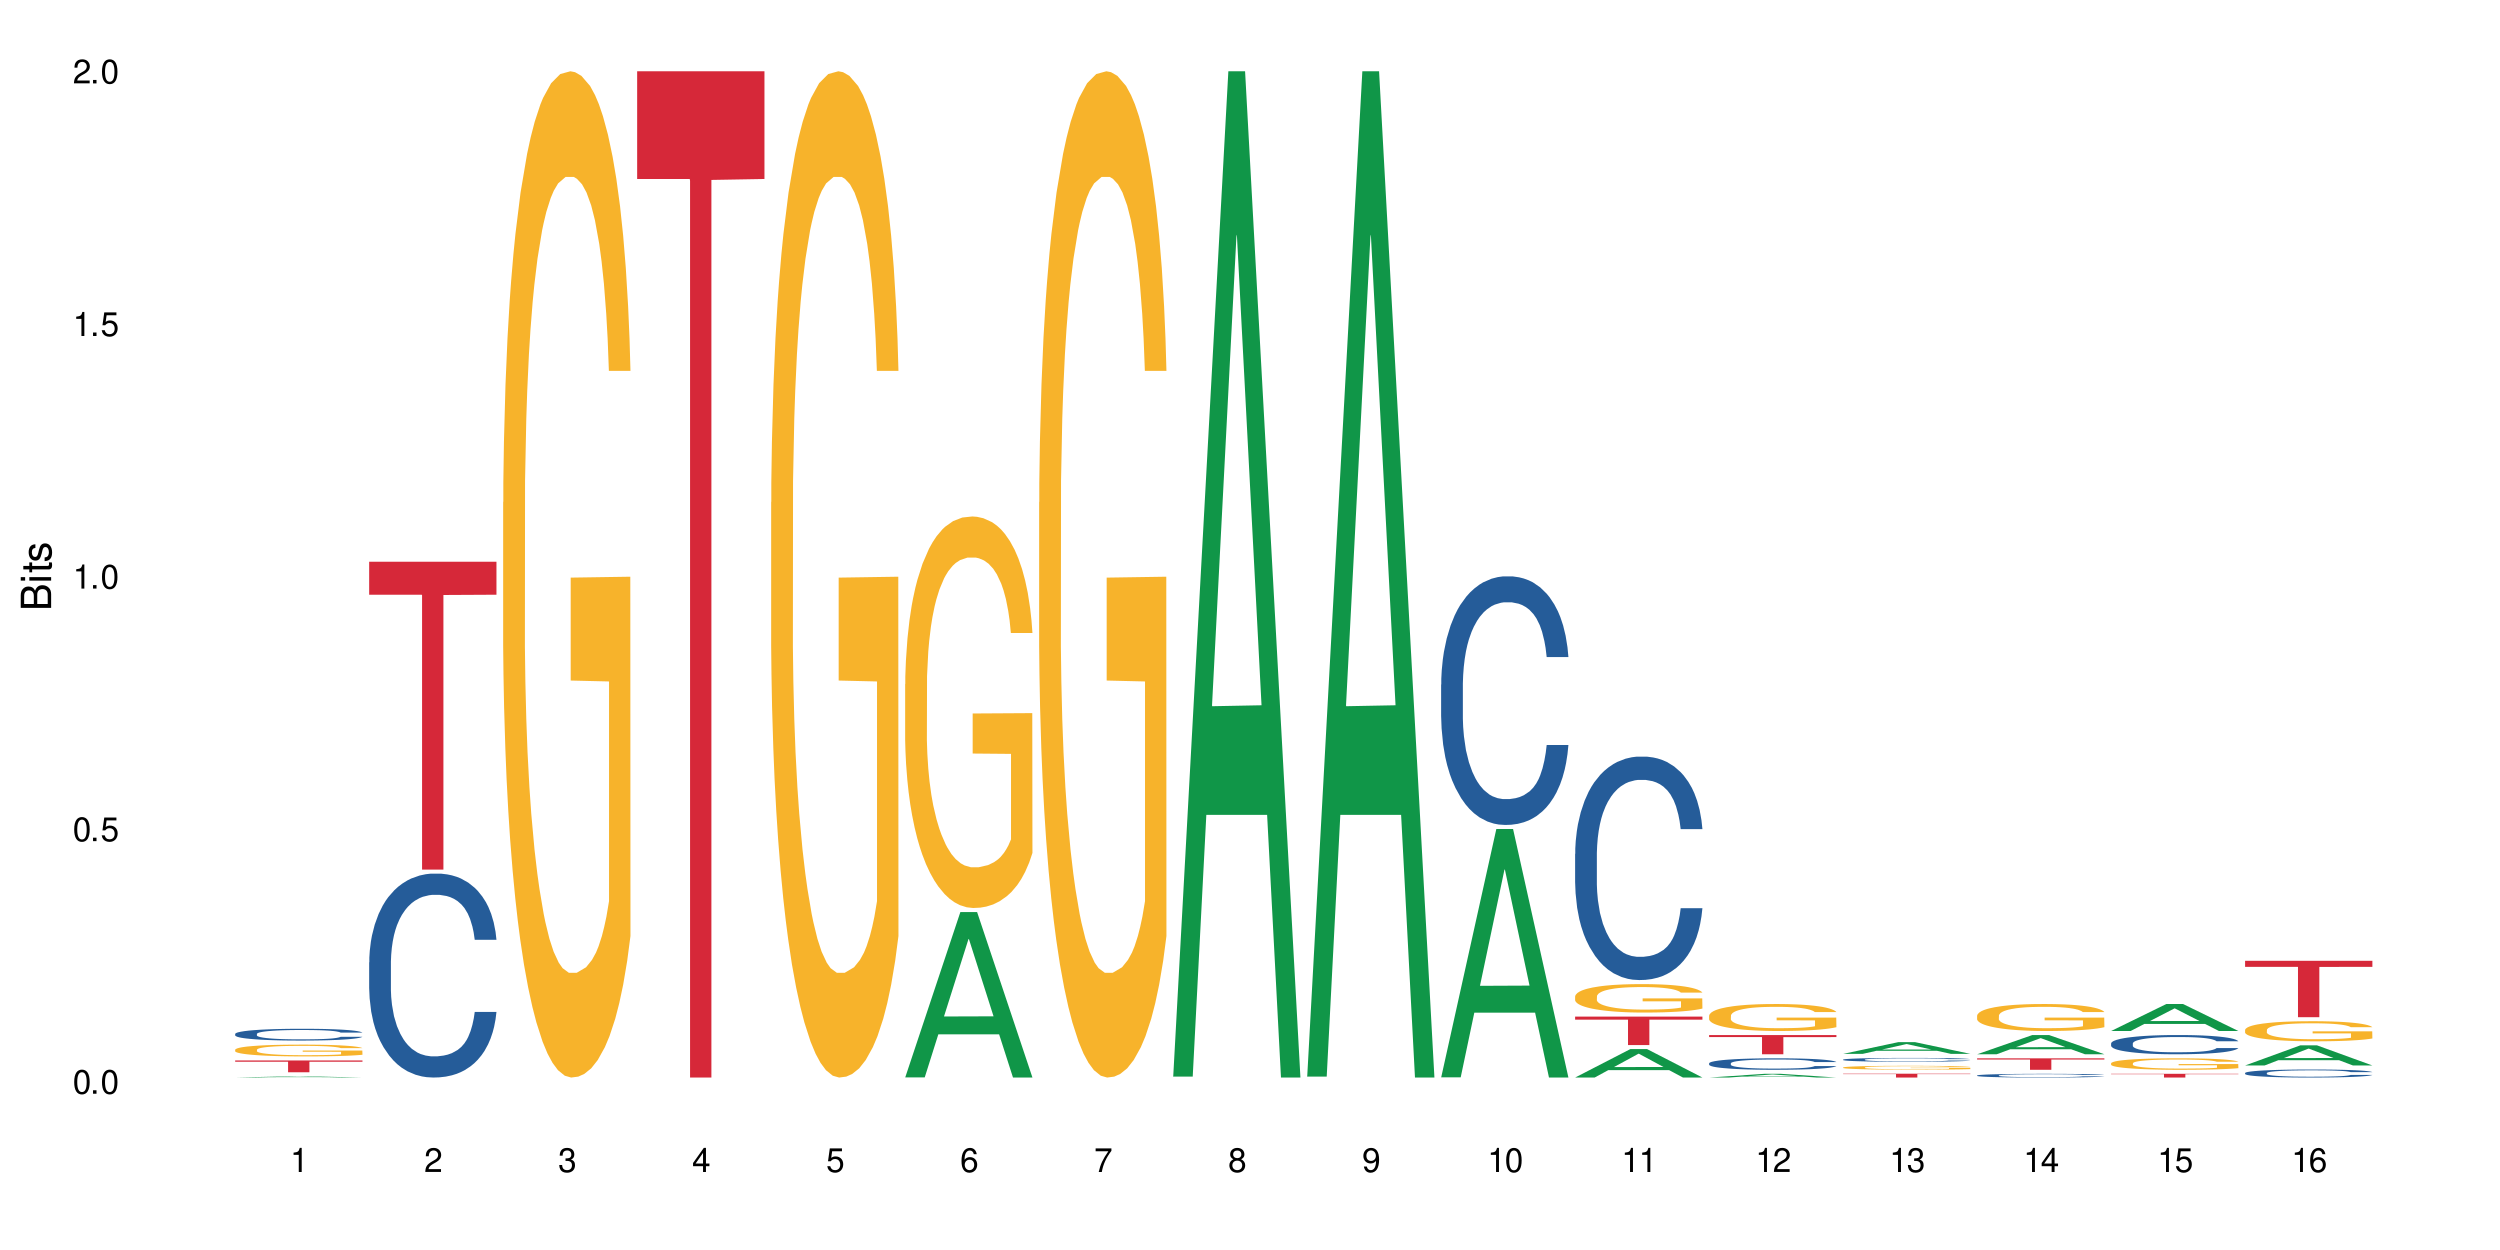 <?xml version="1.0" encoding="UTF-8"?>
<svg xmlns="http://www.w3.org/2000/svg" xmlns:xlink="http://www.w3.org/1999/xlink" width="720" height="360" viewBox="0 0 720 360">
<defs>
<g>
<g id="glyph-0-0">
</g>
<g id="glyph-0-1">
<path d="M 2.641 -6.938 C 2 -6.938 1.422 -6.656 1.078 -6.172 C 0.641 -5.562 0.406 -4.641 0.406 -3.359 C 0.406 -1.016 1.188 0.219 2.641 0.219 C 4.078 0.219 4.859 -1.016 4.859 -3.297 C 4.859 -4.641 4.656 -5.547 4.203 -6.172 C 3.844 -6.656 3.281 -6.938 2.641 -6.938 Z M 2.641 -6.188 C 3.547 -6.188 4 -5.25 4 -3.375 C 4 -1.406 3.562 -0.484 2.625 -0.484 C 1.734 -0.484 1.281 -1.438 1.281 -3.344 C 1.281 -5.25 1.734 -6.188 2.641 -6.188 Z M 2.641 -6.188 "/>
</g>
<g id="glyph-0-2">
<path d="M 1.828 -1 L 0.828 -1 L 0.828 0 L 1.828 0 Z M 1.828 -1 "/>
</g>
<g id="glyph-0-3">
<path d="M 4.562 -6.797 L 1.062 -6.797 L 0.547 -3.094 L 1.328 -3.094 C 1.719 -3.562 2.047 -3.734 2.578 -3.734 C 3.484 -3.734 4.062 -3.109 4.062 -2.094 C 4.062 -1.125 3.484 -0.531 2.578 -0.531 C 1.828 -0.531 1.375 -0.906 1.188 -1.672 L 0.328 -1.672 C 0.453 -1.109 0.547 -0.844 0.75 -0.594 C 1.125 -0.078 1.828 0.219 2.594 0.219 C 3.969 0.219 4.922 -0.781 4.922 -2.219 C 4.922 -3.562 4.031 -4.484 2.719 -4.484 C 2.25 -4.484 1.859 -4.359 1.469 -4.062 L 1.734 -5.969 L 4.562 -5.969 Z M 4.562 -6.797 "/>
</g>
<g id="glyph-0-4">
<path d="M 2.484 -4.938 L 2.484 0 L 3.328 0 L 3.328 -6.938 L 2.766 -6.938 C 2.469 -5.875 2.281 -5.734 0.984 -5.562 L 0.984 -4.938 Z M 2.484 -4.938 "/>
</g>
<g id="glyph-0-5">
<path d="M 4.859 -0.828 L 1.281 -0.828 C 1.359 -1.406 1.672 -1.781 2.5 -2.281 L 3.469 -2.828 C 4.406 -3.344 4.906 -4.062 4.906 -4.906 C 4.906 -5.484 4.672 -6.031 4.266 -6.406 C 3.859 -6.766 3.375 -6.938 2.719 -6.938 C 1.859 -6.938 1.219 -6.625 0.844 -6.031 C 0.609 -5.672 0.5 -5.234 0.484 -4.531 L 1.328 -4.531 C 1.359 -5.016 1.406 -5.281 1.531 -5.516 C 1.75 -5.938 2.188 -6.203 2.703 -6.203 C 3.469 -6.203 4.031 -5.641 4.031 -4.891 C 4.031 -4.344 3.719 -3.859 3.125 -3.516 L 2.234 -3 C 0.812 -2.172 0.406 -1.531 0.328 -0.016 L 4.859 -0.016 Z M 4.859 -0.828 "/>
</g>
<g id="glyph-0-6">
<path d="M 2.125 -3.188 L 2.578 -3.188 C 3.5 -3.188 3.984 -2.766 3.984 -1.922 C 3.984 -1.062 3.469 -0.531 2.594 -0.531 C 1.656 -0.531 1.203 -1 1.156 -2.016 L 0.312 -2.016 C 0.344 -1.453 0.438 -1.094 0.609 -0.781 C 0.953 -0.109 1.625 0.219 2.547 0.219 C 3.953 0.219 4.859 -0.625 4.859 -1.938 C 4.859 -2.828 4.516 -3.297 3.703 -3.594 C 4.344 -3.844 4.656 -4.328 4.656 -5.031 C 4.656 -6.219 3.875 -6.938 2.578 -6.938 C 1.203 -6.938 0.484 -6.172 0.453 -4.703 L 1.297 -4.703 C 1.312 -5.125 1.344 -5.359 1.453 -5.578 C 1.641 -5.969 2.062 -6.203 2.594 -6.203 C 3.344 -6.203 3.797 -5.75 3.797 -5 C 3.797 -4.516 3.609 -4.219 3.25 -4.047 C 3.016 -3.953 2.703 -3.922 2.125 -3.906 Z M 2.125 -3.188 "/>
</g>
<g id="glyph-0-7">
<path d="M 3.141 -1.672 L 3.141 0 L 3.984 0 L 3.984 -1.672 L 4.984 -1.672 L 4.984 -2.438 L 3.984 -2.438 L 3.984 -6.938 L 3.359 -6.938 L 0.266 -2.578 L 0.266 -1.672 Z M 3.141 -2.438 L 1 -2.438 L 3.141 -5.5 Z M 3.141 -2.438 "/>
</g>
<g id="glyph-0-8">
<path d="M 4.781 -5.125 C 4.609 -6.266 3.891 -6.938 2.844 -6.938 C 2.094 -6.938 1.422 -6.578 1.031 -5.953 C 0.594 -5.266 0.406 -4.422 0.406 -3.172 C 0.406 -2 0.578 -1.25 0.984 -0.641 C 1.359 -0.078 1.953 0.219 2.703 0.219 C 3.984 0.219 4.922 -0.75 4.922 -2.094 C 4.922 -3.375 4.062 -4.281 2.844 -4.281 C 2.172 -4.281 1.641 -4.031 1.281 -3.516 C 1.281 -5.234 1.828 -6.188 2.797 -6.188 C 3.391 -6.188 3.797 -5.797 3.938 -5.125 Z M 2.734 -3.531 C 3.547 -3.531 4.062 -2.953 4.062 -2.031 C 4.062 -1.156 3.484 -0.531 2.703 -0.531 C 1.922 -0.531 1.328 -1.188 1.328 -2.078 C 1.328 -2.938 1.906 -3.531 2.734 -3.531 Z M 2.734 -3.531 "/>
</g>
<g id="glyph-0-9">
<path d="M 4.984 -6.797 L 0.438 -6.797 L 0.438 -5.969 L 4.109 -5.969 C 2.5 -3.656 1.828 -2.234 1.328 0 L 2.219 0 C 2.594 -2.172 3.453 -4.047 4.984 -6.094 Z M 4.984 -6.797 "/>
</g>
<g id="glyph-0-10">
<path d="M 3.75 -3.656 C 4.469 -4.094 4.688 -4.438 4.688 -5.078 C 4.688 -6.172 3.844 -6.938 2.641 -6.938 C 1.438 -6.938 0.594 -6.172 0.594 -5.094 C 0.594 -4.438 0.812 -4.094 1.516 -3.656 C 0.734 -3.266 0.359 -2.703 0.359 -1.922 C 0.359 -0.656 1.281 0.219 2.641 0.219 C 3.984 0.219 4.922 -0.656 4.922 -1.922 C 4.922 -2.703 4.531 -3.266 3.75 -3.656 Z M 2.641 -6.188 C 3.359 -6.188 3.812 -5.75 3.812 -5.062 C 3.812 -4.406 3.344 -3.984 2.641 -3.984 C 1.922 -3.984 1.453 -4.406 1.453 -5.078 C 1.453 -5.75 1.922 -6.188 2.641 -6.188 Z M 2.641 -3.266 C 3.484 -3.266 4.062 -2.719 4.062 -1.906 C 4.062 -1.078 3.484 -0.531 2.625 -0.531 C 1.797 -0.531 1.219 -1.094 1.219 -1.906 C 1.219 -2.719 1.781 -3.266 2.641 -3.266 Z M 2.641 -3.266 "/>
</g>
<g id="glyph-0-11">
<path d="M 0.516 -1.578 C 0.672 -0.453 1.406 0.219 2.438 0.219 C 3.188 0.219 3.859 -0.141 4.266 -0.766 C 4.688 -1.453 4.891 -2.297 4.891 -3.547 C 4.891 -4.719 4.703 -5.453 4.312 -6.078 C 3.938 -6.641 3.344 -6.938 2.594 -6.938 C 1.297 -6.938 0.359 -5.969 0.359 -4.625 C 0.359 -3.344 1.234 -2.453 2.453 -2.453 C 3.094 -2.453 3.578 -2.672 4.016 -3.203 C 4 -1.484 3.469 -0.531 2.5 -0.531 C 1.906 -0.531 1.484 -0.906 1.359 -1.578 Z M 2.578 -6.203 C 3.375 -6.203 3.969 -5.531 3.969 -4.641 C 3.969 -3.797 3.391 -3.188 2.547 -3.188 C 1.734 -3.188 1.234 -3.766 1.234 -4.688 C 1.234 -5.562 1.797 -6.203 2.578 -6.203 Z M 2.578 -6.203 "/>
</g>
<g id="glyph-1-0">
</g>
<g id="glyph-1-1">
<path d="M 0 -0.953 L 0 -4.891 C 0 -5.719 -0.234 -6.344 -0.734 -6.797 C -1.188 -7.234 -1.812 -7.469 -2.5 -7.469 C -3.547 -7.469 -4.188 -7 -4.625 -5.875 C -4.984 -6.688 -5.625 -7.094 -6.531 -7.094 C -7.172 -7.094 -7.734 -6.859 -8.141 -6.391 C -8.562 -5.922 -8.75 -5.344 -8.75 -4.5 L -8.75 -0.953 Z M -4.984 -2.062 L -7.766 -2.062 L -7.766 -4.219 C -7.766 -4.844 -7.688 -5.203 -7.453 -5.5 C -7.219 -5.812 -6.859 -5.969 -6.375 -5.969 C -5.891 -5.969 -5.531 -5.812 -5.297 -5.5 C -5.062 -5.203 -4.984 -4.844 -4.984 -4.219 Z M -0.984 -2.062 L -4 -2.062 L -4 -4.781 C -4 -5.766 -3.438 -6.359 -2.484 -6.359 C -1.547 -6.359 -0.984 -5.766 -0.984 -4.781 Z M -0.984 -2.062 "/>
</g>
<g id="glyph-1-2">
<path d="M -6.281 -1.797 L -6.281 -0.797 L 0 -0.797 L 0 -1.797 Z M -8.75 -1.797 L -8.75 -0.797 L -7.484 -0.797 L -7.484 -1.797 Z M -8.75 -1.797 "/>
</g>
<g id="glyph-1-3">
<path d="M -6.281 -3.047 L -6.281 -2.016 L -8.016 -2.016 L -8.016 -1.016 L -6.281 -1.016 L -6.281 -0.172 L -5.469 -0.172 L -5.469 -1.016 L -0.719 -1.016 C -0.078 -1.016 0.281 -1.453 0.281 -2.234 C 0.281 -2.5 0.25 -2.719 0.188 -3.047 L -0.641 -3.047 C -0.609 -2.906 -0.594 -2.766 -0.594 -2.562 C -0.594 -2.141 -0.719 -2.016 -1.156 -2.016 L -5.469 -2.016 L -5.469 -3.047 Z M -6.281 -3.047 "/>
</g>
<g id="glyph-1-4">
<path d="M -4.531 -5.25 C -5.766 -5.25 -6.469 -4.422 -6.469 -2.969 C -6.469 -1.516 -5.719 -0.562 -4.547 -0.562 C -3.562 -0.562 -3.094 -1.062 -2.734 -2.562 L -2.516 -3.484 C -2.344 -4.188 -2.094 -4.469 -1.641 -4.469 C -1.047 -4.469 -0.641 -3.875 -0.641 -3 C -0.641 -2.453 -0.797 -2 -1.062 -1.75 C -1.25 -1.594 -1.422 -1.531 -1.875 -1.469 L -1.875 -0.406 C -0.422 -0.453 0.281 -1.266 0.281 -2.922 C 0.281 -4.5 -0.5 -5.516 -1.719 -5.516 C -2.656 -5.516 -3.172 -4.984 -3.469 -3.734 L -3.703 -2.766 C -3.891 -1.953 -4.156 -1.609 -4.594 -1.609 C -5.188 -1.609 -5.547 -2.125 -5.547 -2.938 C -5.547 -3.75 -5.203 -4.172 -4.531 -4.203 Z M -4.531 -5.25 "/>
</g>
</g>
</defs>
<rect x="-72" y="-36" width="864" height="432" fill="rgb(100%, 100%, 100%)" fill-opacity="1"/>
<path fill-rule="nonzero" fill="rgb(6.275%, 58.824%, 28.235%)" fill-opacity="1" d="M 67.73 310.332 L 67.77 310.332 L 83.633 309.977 L 88.449 309.977 L 104.391 310.332 L 98.789 310.332 L 94.797 310.238 L 77.289 310.238 L 73.371 310.332 L 67.73 310.332 L 78.973 310.199 L 93.191 310.199 L 86.102 310.035 L 85.945 310.035 L 78.934 310.199 L 78.973 310.199 Z M 67.73 310.332 "/>
<path fill-rule="nonzero" fill="rgb(14.51%, 36.078%, 60%)" fill-opacity="1" d="M 67.73 297.766 L 67.777 297.762 L 67.777 297.688 L 67.91 297.57 L 68.223 297.422 L 68.535 297.32 L 69.34 297.137 L 70.457 296.957 L 71.621 296.82 L 72.469 296.742 L 73.23 296.68 L 74.973 296.562 L 76.09 296.504 L 77.297 296.453 L 78.773 296.398 L 79.848 296.367 L 82.262 296.32 L 84.051 296.297 L 85.434 296.289 L 88.43 296.289 L 90.219 296.301 L 91.516 296.316 L 92.945 296.34 L 94.152 296.367 L 96.254 296.438 L 98.133 296.523 L 98.98 296.574 L 100.324 296.668 L 101.352 296.762 L 102.066 296.844 L 102.871 296.957 L 103.586 297.098 L 104.125 297.258 L 104.391 297.391 L 98.133 297.391 L 97.82 297.266 L 97.461 297.168 L 96.793 297.043 L 96.121 296.953 L 95.184 296.863 L 94.332 296.805 L 93.172 296.746 L 92.141 296.707 L 91.07 296.68 L 90.039 296.66 L 88.074 296.641 L 85.793 296.641 L 84.945 296.648 L 83.199 296.672 L 82.262 296.695 L 80.918 296.738 L 79.98 296.777 L 78.863 296.84 L 78.102 296.895 L 77.164 296.973 L 76.492 297.047 L 75.734 297.148 L 75.285 297.227 L 74.883 297.312 L 74.527 297.414 L 74.258 297.523 L 74.078 297.641 L 73.988 297.75 L 73.988 298.23 L 74.078 298.344 L 74.305 298.477 L 74.883 298.664 L 75.734 298.828 L 76.719 298.961 L 77.656 299.051 L 78.191 299.098 L 78.906 299.145 L 80.027 299.207 L 81.637 299.27 L 82.574 299.293 L 84.004 299.32 L 85.48 299.332 L 87.449 299.332 L 89.191 299.32 L 90.352 299.305 L 91.559 299.281 L 93.215 299.227 L 94.242 299.176 L 95.137 299.117 L 95.809 299.059 L 96.254 299.008 L 96.926 298.914 L 97.461 298.809 L 97.863 298.699 L 98.133 298.594 L 104.391 298.594 L 104.125 298.719 L 103.723 298.84 L 103.32 298.93 L 102.691 299.035 L 101.977 299.133 L 100.949 299.242 L 100.102 299.312 L 98.98 299.391 L 97.953 299.449 L 96.836 299.504 L 95.184 299.566 L 94.109 299.598 L 92.945 299.625 L 91.559 299.648 L 89.816 299.672 L 87.938 299.684 L 86.195 299.688 L 84.316 299.68 L 82.934 299.668 L 81.098 299.641 L 78.82 299.582 L 77.164 299.523 L 75.867 299.465 L 74.75 299.402 L 73.5 299.32 L 71.891 299.184 L 70.906 299.078 L 70.234 298.992 L 69.473 298.871 L 68.938 298.762 L 68.312 298.586 L 67.863 298.367 L 67.73 298.195 Z M 67.73 297.766 "/>
<path fill-rule="nonzero" fill="rgb(96.863%, 70.196%, 16.863%)" fill-opacity="1" d="M 67.73 302.305 L 67.777 302.305 L 67.777 302.242 L 67.953 302.102 L 68.402 301.91 L 68.984 301.75 L 69.609 301.625 L 70.012 301.562 L 70.684 301.469 L 71.262 301.398 L 72.738 301.262 L 74.617 301.129 L 75.645 301.074 L 76.809 301.02 L 78.461 300.961 L 79.223 300.941 L 81.547 300.891 L 84.184 300.859 L 87.09 300.852 L 88.43 300.852 L 90.266 300.867 L 92.77 300.898 L 94.199 300.93 L 95.316 300.961 L 96.477 301.004 L 97.91 301.062 L 99.25 301.141 L 100.324 301.215 L 101.395 301.305 L 102.289 301.406 L 103.051 301.516 L 103.723 301.645 L 104.125 301.754 L 104.391 301.863 L 98.176 301.863 L 97.82 301.754 L 97.418 301.668 L 96.746 301.566 L 96.074 301.492 L 95.406 301.434 L 94.152 301.352 L 93.082 301.305 L 91.738 301.262 L 90.441 301.23 L 88.969 301.215 L 88.074 301.207 L 85.703 301.207 L 83.559 301.23 L 82.305 301.254 L 81.41 301.277 L 80.16 301.324 L 79.398 301.363 L 78.953 301.387 L 77.613 301.484 L 76.719 301.57 L 76.227 301.629 L 75.602 301.723 L 75.152 301.805 L 74.66 301.93 L 74.391 302.023 L 74.035 302.234 L 73.988 302.793 L 74.125 302.91 L 74.391 303.039 L 74.75 303.148 L 75.285 303.27 L 75.824 303.359 L 76.762 303.48 L 77.566 303.559 L 78.191 303.613 L 79.398 303.695 L 79.891 303.723 L 81.055 303.781 L 82.262 303.824 L 83.738 303.859 L 84.855 303.879 L 86.641 303.895 L 88.922 303.895 L 91.605 303.875 L 93.305 303.852 L 94.465 303.828 L 95.227 303.805 L 96.164 303.77 L 96.836 303.738 L 97.461 303.707 L 98.223 303.652 L 98.223 302.91 L 87.18 302.906 L 87.18 302.559 L 104.348 302.559 L 104.391 303.77 L 103.453 303.855 L 102.289 303.934 L 101.172 303.996 L 100.012 304.051 L 98.355 304.109 L 97.016 304.148 L 94.957 304.191 L 93.082 304.219 L 91.113 304.238 L 89.371 304.246 L 87.312 304.25 L 85.48 304.242 L 83.512 304.223 L 81.949 304.199 L 80.516 304.168 L 79.086 304.129 L 77.297 304.062 L 76.137 304.012 L 74.93 303.945 L 73.723 303.867 L 72.648 303.785 L 71.934 303.719 L 71.219 303.645 L 70.457 303.551 L 69.742 303.445 L 69.207 303.348 L 68.715 303.238 L 68.355 303.137 L 68 303 L 67.82 302.887 L 67.73 302.789 Z M 67.73 302.305 "/>
<path fill-rule="nonzero" fill="rgb(83.922%, 15.686%, 22.353%)" fill-opacity="1" d="M 67.73 305.414 L 104.391 305.414 L 104.391 305.777 L 89.113 305.781 L 89.113 308.812 L 82.965 308.812 L 82.965 305.781 L 82.875 305.777 L 67.73 305.777 Z M 67.73 305.414 "/>
<path fill-rule="nonzero" fill="rgb(14.51%, 36.078%, 60%)" fill-opacity="1" d="M 106.32 277.16 L 106.367 277.109 L 106.367 275.82 L 106.5 273.781 L 106.812 271.203 L 107.125 269.434 L 107.93 266.266 L 109.047 263.207 L 110.211 260.844 L 111.059 259.449 L 111.82 258.375 L 113.562 256.391 L 114.684 255.367 L 115.891 254.457 L 117.363 253.543 L 118.438 253.008 L 120.852 252.148 L 122.641 251.773 L 124.027 251.613 L 127.02 251.613 L 128.809 251.828 L 130.105 252.094 L 131.535 252.523 L 132.742 253.008 L 134.844 254.188 L 136.723 255.691 L 137.574 256.551 L 138.914 258.215 L 139.941 259.824 L 140.656 261.219 L 141.461 263.207 L 142.176 265.621 L 142.715 268.359 L 142.98 270.668 L 136.723 270.668 L 136.41 268.52 L 136.051 266.855 L 135.383 264.656 L 134.711 263.098 L 133.773 261.543 L 132.922 260.523 L 131.762 259.504 L 130.73 258.859 L 129.66 258.375 L 128.629 258.055 L 126.664 257.73 L 124.383 257.73 L 123.535 257.84 L 121.789 258.266 L 120.852 258.645 L 119.512 259.395 L 118.57 260.094 L 117.453 261.164 L 116.695 262.078 L 115.754 263.473 L 115.086 264.707 L 114.324 266.48 L 113.879 267.82 L 113.473 269.324 L 113.117 271.098 L 112.848 272.973 L 112.668 274.961 L 112.582 276.895 L 112.582 285.211 L 112.668 287.145 L 112.895 289.398 L 113.473 292.672 L 114.324 295.52 L 115.309 297.773 L 116.246 299.383 L 116.781 300.133 L 117.5 300.992 L 118.617 302.066 L 120.227 303.141 L 121.164 303.57 L 122.594 304 L 124.07 304.215 L 126.039 304.215 L 127.781 304 L 128.945 303.73 L 130.152 303.301 L 131.805 302.387 L 132.832 301.531 L 133.727 300.512 L 134.398 299.488 L 134.844 298.633 L 135.516 296.969 L 136.051 295.141 L 136.453 293.266 L 136.723 291.438 L 142.98 291.438 L 142.715 293.586 L 142.312 295.68 L 141.91 297.234 L 141.281 299.113 L 140.566 300.777 L 139.539 302.656 L 138.691 303.891 L 137.574 305.234 L 136.543 306.254 L 135.426 307.164 L 133.773 308.238 L 132.699 308.777 L 131.535 309.258 L 130.152 309.688 L 128.406 310.062 L 126.531 310.277 L 124.785 310.332 L 122.906 310.227 L 121.523 310.012 L 119.688 309.527 L 117.41 308.562 L 115.754 307.543 L 114.457 306.523 L 113.34 305.449 L 112.09 304 L 110.48 301.637 L 109.496 299.812 L 108.824 298.309 L 108.066 296.215 L 107.527 294.336 L 106.902 291.332 L 106.457 287.52 L 106.32 284.566 Z M 106.32 277.16 "/>
<path fill-rule="nonzero" fill="rgb(83.922%, 15.686%, 22.353%)" fill-opacity="1" d="M 106.32 161.785 L 142.98 161.785 L 142.98 171.277 L 127.703 171.359 L 127.703 250.449 L 121.555 250.449 L 121.555 171.441 L 121.465 171.277 L 106.32 171.277 Z M 106.32 161.785 "/>
<path fill-rule="nonzero" fill="rgb(96.863%, 70.196%, 16.863%)" fill-opacity="1" d="M 144.91 144.652 L 144.957 144.387 L 144.957 139.094 L 145.137 127.184 L 145.582 110.777 L 146.164 97.277 L 146.789 86.691 L 147.191 81.133 L 147.863 73.195 L 148.445 67.371 L 149.918 55.461 L 151.797 44.348 L 152.824 39.582 L 153.988 35.082 L 155.641 30.055 L 156.402 28.203 L 158.727 23.965 L 161.363 21.32 L 164.27 20.527 L 165.613 20.789 L 167.445 21.848 L 169.949 24.762 L 171.379 27.406 L 172.496 30.055 L 173.66 33.496 L 175.09 38.789 L 176.43 45.141 L 177.504 51.492 L 178.578 59.43 L 179.473 67.902 L 180.23 77.164 L 180.902 88.281 L 181.305 97.543 L 181.574 106.805 L 175.359 106.805 L 175 97.543 L 174.598 90.398 L 173.926 81.664 L 173.258 75.312 L 172.586 70.281 L 171.336 63.402 L 170.262 59.168 L 168.922 55.461 L 167.625 53.078 L 166.148 51.492 L 165.254 50.961 L 162.883 50.961 L 160.738 52.816 L 159.488 54.934 L 158.594 57.051 L 157.34 61.02 L 156.582 64.195 L 156.133 66.312 L 154.793 74.516 L 153.898 81.93 L 153.406 86.957 L 152.781 94.898 L 152.332 102.043 L 151.84 112.629 L 151.574 120.57 L 151.215 138.566 L 151.172 186.207 L 151.305 196.262 L 151.574 207.113 L 151.93 216.641 L 152.469 226.699 L 153.004 234.375 L 153.941 244.695 L 154.746 251.578 L 155.375 256.078 L 156.582 263.223 L 157.07 265.605 L 158.234 270.367 L 159.441 274.074 L 160.918 277.25 L 162.035 278.836 L 163.824 280.16 L 166.102 280.16 L 168.785 278.574 L 170.484 276.457 L 171.648 274.34 L 172.406 272.484 L 173.348 269.574 L 174.016 266.926 L 174.645 264.016 L 175.402 259.516 L 175.402 196.262 L 164.359 195.996 L 164.359 166.355 L 181.527 166.09 L 181.574 269.574 L 180.633 276.719 L 179.473 283.602 L 178.352 288.895 L 177.191 293.395 L 175.535 298.422 L 174.195 301.598 L 172.141 305.305 L 170.262 307.688 L 168.293 309.273 L 166.551 310.066 L 164.492 310.332 L 162.66 309.805 L 160.695 308.215 L 159.129 306.098 L 157.699 303.453 L 156.266 300.012 L 154.48 294.453 L 153.316 289.953 L 152.109 284.395 L 150.902 277.777 L 149.828 270.633 L 149.113 265.074 L 148.398 258.723 L 147.641 250.781 L 146.922 241.785 L 146.387 233.578 L 145.895 224.316 L 145.539 215.582 L 145.18 203.672 L 145 194.145 L 144.91 185.941 Z M 144.91 144.652 "/>
<path fill-rule="nonzero" fill="rgb(83.922%, 15.686%, 22.353%)" fill-opacity="1" d="M 183.5 20.527 L 220.164 20.527 L 220.164 51.547 L 204.883 51.82 L 204.883 310.332 L 198.738 310.332 L 198.738 52.094 L 198.648 51.547 L 183.5 51.547 Z M 183.5 20.527 "/>
<path fill-rule="nonzero" fill="rgb(96.863%, 70.196%, 16.863%)" fill-opacity="1" d="M 222.094 144.652 L 222.137 144.387 L 222.137 139.094 L 222.316 127.184 L 222.762 110.777 L 223.344 97.277 L 223.969 86.691 L 224.371 81.133 L 225.043 73.195 L 225.625 67.371 L 227.098 55.461 L 228.977 44.348 L 230.004 39.582 L 231.168 35.082 L 232.82 30.055 L 233.582 28.203 L 235.906 23.965 L 238.543 21.32 L 241.449 20.527 L 242.793 20.789 L 244.625 21.848 L 247.129 24.762 L 248.559 27.406 L 249.676 30.055 L 250.84 33.496 L 252.27 38.789 L 253.613 45.141 L 254.684 51.492 L 255.758 59.43 L 256.652 67.902 L 257.41 77.164 L 258.082 88.281 L 258.484 97.543 L 258.754 106.805 L 252.539 106.805 L 252.18 97.543 L 251.777 90.398 L 251.109 81.664 L 250.438 75.312 L 249.766 70.281 L 248.516 63.402 L 247.441 59.168 L 246.102 55.461 L 244.805 53.078 L 243.328 51.492 L 242.434 50.961 L 240.066 50.961 L 237.918 52.816 L 236.668 54.934 L 235.773 57.051 L 234.52 61.02 L 233.762 64.195 L 233.312 66.312 L 231.973 74.516 L 231.078 81.93 L 230.586 86.957 L 229.961 94.898 L 229.516 102.043 L 229.023 112.629 L 228.754 120.57 L 228.395 138.566 L 228.352 186.207 L 228.484 196.262 L 228.754 207.113 L 229.113 216.641 L 229.648 226.699 L 230.184 234.375 L 231.125 244.695 L 231.93 251.578 L 232.555 256.078 L 233.762 263.223 L 234.254 265.605 L 235.414 270.367 L 236.621 274.074 L 238.098 277.25 L 239.215 278.836 L 241.004 280.16 L 243.285 280.16 L 245.965 278.574 L 247.664 276.457 L 248.828 274.34 L 249.586 272.484 L 250.527 269.574 L 251.199 266.926 L 251.824 264.016 L 252.582 259.516 L 252.582 196.262 L 241.539 195.996 L 241.539 166.355 L 258.707 166.09 L 258.754 269.574 L 257.812 276.719 L 256.652 283.602 L 255.535 288.895 L 254.371 293.395 L 252.719 298.422 L 251.375 301.598 L 249.32 305.305 L 247.441 307.688 L 245.477 309.273 L 243.73 310.066 L 241.676 310.332 L 239.84 309.805 L 237.875 308.215 L 236.309 306.098 L 234.879 303.453 L 233.449 300.012 L 231.66 294.453 L 230.496 289.953 L 229.289 284.395 L 228.082 277.777 L 227.012 270.633 L 226.293 265.074 L 225.578 258.723 L 224.82 250.781 L 224.105 241.785 L 223.566 233.578 L 223.074 224.316 L 222.719 215.582 L 222.359 203.672 L 222.184 194.145 L 222.094 185.941 Z M 222.094 144.652 "/>
<path fill-rule="nonzero" fill="rgb(6.275%, 58.824%, 28.235%)" fill-opacity="1" d="M 260.684 310.289 L 260.723 310.242 L 276.586 262.668 L 281.402 262.668 L 297.344 310.332 L 291.742 310.332 L 287.746 297.891 L 270.238 297.891 L 266.324 310.289 L 260.684 310.289 L 271.922 292.746 L 286.141 292.699 L 279.051 270.457 L 278.973 270.41 L 278.895 270.547 L 271.883 292.699 L 271.922 292.746 Z M 260.684 310.289 "/>
<path fill-rule="nonzero" fill="rgb(96.863%, 70.196%, 16.863%)" fill-opacity="1" d="M 260.684 197.039 L 260.727 196.938 L 260.727 194.875 L 260.906 190.242 L 261.352 183.859 L 261.934 178.605 L 262.559 174.484 L 262.961 172.324 L 263.633 169.234 L 264.215 166.969 L 265.691 162.336 L 267.566 158.008 L 268.598 156.156 L 269.758 154.406 L 271.414 152.449 L 272.172 151.727 L 274.496 150.078 L 277.137 149.051 L 280.043 148.742 L 281.383 148.844 L 283.215 149.254 L 285.719 150.387 L 287.148 151.418 L 288.27 152.449 L 289.43 153.785 L 290.859 155.848 L 292.203 158.316 L 293.273 160.789 L 294.348 163.879 L 295.242 167.176 L 296.004 170.777 L 296.672 175.105 L 297.074 178.707 L 297.344 182.312 L 291.129 182.312 L 290.77 178.707 L 290.367 175.93 L 289.699 172.531 L 289.027 170.059 L 288.355 168.102 L 287.105 165.426 L 286.031 163.777 L 284.691 162.336 L 283.395 161.406 L 281.918 160.789 L 281.023 160.582 L 278.656 160.582 L 276.508 161.305 L 275.258 162.129 L 274.363 162.953 L 273.113 164.496 L 272.352 165.734 L 271.906 166.555 L 270.562 169.75 L 269.668 172.633 L 269.176 174.59 L 268.551 177.68 L 268.105 180.461 L 267.613 184.578 L 267.344 187.668 L 266.988 194.672 L 266.941 213.207 L 267.074 217.121 L 267.344 221.344 L 267.703 225.051 L 268.238 228.965 L 268.773 231.949 L 269.715 235.965 L 270.52 238.645 L 271.145 240.395 L 272.352 243.176 L 272.844 244.102 L 274.004 245.957 L 275.211 247.398 L 276.688 248.633 L 277.805 249.25 L 279.594 249.766 L 281.875 249.766 L 284.559 249.148 L 286.254 248.324 L 287.418 247.5 L 288.18 246.781 L 289.117 245.648 L 289.789 244.617 L 290.414 243.484 L 291.172 241.734 L 291.172 217.121 L 280.129 217.02 L 280.129 205.484 L 297.297 205.379 L 297.344 245.648 L 296.406 248.426 L 295.242 251.105 L 294.125 253.164 L 292.961 254.914 L 291.309 256.871 L 289.965 258.105 L 287.91 259.551 L 286.031 260.477 L 284.066 261.094 L 282.32 261.402 L 280.266 261.504 L 278.434 261.301 L 276.465 260.684 L 274.898 259.859 L 273.469 258.828 L 272.039 257.488 L 270.25 255.328 L 269.086 253.578 L 267.879 251.414 L 266.672 248.84 L 265.602 246.059 L 264.887 243.895 L 264.168 241.426 L 263.41 238.336 L 262.695 234.832 L 262.156 231.641 L 261.668 228.035 L 261.309 224.637 L 260.949 220.004 L 260.773 216.297 L 260.684 213.105 Z M 260.684 197.039 "/>
<path fill-rule="nonzero" fill="rgb(96.863%, 70.196%, 16.863%)" fill-opacity="1" d="M 299.273 144.652 L 299.316 144.387 L 299.316 139.094 L 299.496 127.184 L 299.945 110.777 L 300.523 97.277 L 301.152 86.691 L 301.555 81.133 L 302.223 73.195 L 302.805 67.371 L 304.281 55.461 L 306.156 44.348 L 307.188 39.582 L 308.348 35.082 L 310.004 30.055 L 310.762 28.203 L 313.086 23.965 L 315.727 21.32 L 318.633 20.527 L 319.973 20.789 L 321.805 21.848 L 324.309 24.762 L 325.738 27.406 L 326.859 30.055 L 328.02 33.496 L 329.449 38.789 L 330.793 45.141 L 331.867 51.492 L 332.938 59.43 L 333.832 67.902 L 334.594 77.164 L 335.262 88.281 L 335.664 97.543 L 335.934 106.805 L 329.719 106.805 L 329.363 97.543 L 328.961 90.398 L 328.289 81.664 L 327.617 75.312 L 326.949 70.281 L 325.695 63.402 L 324.621 59.168 L 323.281 55.461 L 321.984 53.078 L 320.508 51.492 L 319.613 50.961 L 317.246 50.961 L 315.102 52.816 L 313.848 54.934 L 312.953 57.051 L 311.703 61.02 L 310.941 64.195 L 310.496 66.312 L 309.152 74.516 L 308.258 81.93 L 307.766 86.957 L 307.141 94.898 L 306.695 102.043 L 306.203 112.629 L 305.934 120.57 L 305.578 138.566 L 305.531 186.207 L 305.668 196.262 L 305.934 207.113 L 306.293 216.641 L 306.828 226.699 L 307.363 234.375 L 308.305 244.695 L 309.109 251.578 L 309.734 256.078 L 310.941 263.223 L 311.434 265.605 L 312.598 270.367 L 313.805 274.074 L 315.277 277.25 L 316.395 278.836 L 318.184 280.16 L 320.465 280.16 L 323.148 278.574 L 324.848 276.457 L 326.008 274.34 L 326.77 272.484 L 327.707 269.574 L 328.379 266.926 L 329.004 264.016 L 329.766 259.516 L 329.766 196.262 L 318.723 195.996 L 318.723 166.355 L 335.891 166.09 L 335.934 269.574 L 334.996 276.719 L 333.832 283.602 L 332.715 288.895 L 331.551 293.395 L 329.898 298.422 L 328.559 301.598 L 326.5 305.305 L 324.621 307.688 L 322.656 309.273 L 320.91 310.066 L 318.855 310.332 L 317.023 309.805 L 315.055 308.215 L 313.488 306.098 L 312.059 303.453 L 310.629 300.012 L 308.84 294.453 L 307.68 289.953 L 306.473 284.395 L 305.266 277.777 L 304.191 270.633 L 303.477 265.074 L 302.762 258.723 L 302 250.781 L 301.285 241.785 L 300.75 233.578 L 300.258 224.316 L 299.898 215.582 L 299.543 203.672 L 299.363 194.145 L 299.273 185.941 Z M 299.273 144.652 "/>
<path fill-rule="nonzero" fill="rgb(6.275%, 58.824%, 28.235%)" fill-opacity="1" d="M 337.863 310.059 L 337.902 309.789 L 353.766 20.527 L 358.582 20.527 L 374.523 310.332 L 368.922 310.332 L 364.93 234.684 L 347.422 234.684 L 343.504 310.059 L 337.863 310.059 L 349.105 203.391 L 363.32 203.117 L 356.234 67.875 L 356.156 67.602 L 356.074 68.418 L 349.066 203.117 L 349.105 203.391 Z M 337.863 310.059 "/>
<path fill-rule="nonzero" fill="rgb(6.275%, 58.824%, 28.235%)" fill-opacity="1" d="M 376.453 310.059 L 376.492 309.789 L 392.355 20.527 L 397.172 20.527 L 413.113 310.332 L 407.512 310.332 L 403.52 234.684 L 386.012 234.684 L 382.094 310.059 L 376.453 310.059 L 387.695 203.391 L 401.914 203.117 L 394.824 67.875 L 394.746 67.602 L 394.668 68.418 L 387.656 203.117 L 387.695 203.391 Z M 376.453 310.059 "/>
<path fill-rule="nonzero" fill="rgb(6.275%, 58.824%, 28.235%)" fill-opacity="1" d="M 415.043 310.266 L 415.082 310.199 L 430.945 238.754 L 435.762 238.754 L 451.703 310.332 L 446.105 310.332 L 442.109 291.648 L 424.602 291.648 L 420.684 310.266 L 415.043 310.266 L 426.285 283.918 L 440.504 283.852 L 433.414 250.449 L 433.336 250.383 L 433.258 250.582 L 426.246 283.852 L 426.285 283.918 Z M 415.043 310.266 "/>
<path fill-rule="nonzero" fill="rgb(14.51%, 36.078%, 60%)" fill-opacity="1" d="M 415.043 197.156 L 415.09 197.09 L 415.09 195.52 L 415.223 193.031 L 415.535 189.891 L 415.848 187.734 L 416.652 183.875 L 417.77 180.145 L 418.934 177.266 L 419.781 175.562 L 420.543 174.254 L 422.285 171.836 L 423.406 170.59 L 424.613 169.48 L 426.086 168.367 L 427.16 167.711 L 429.574 166.664 L 431.363 166.207 L 432.75 166.012 L 435.742 166.012 L 437.531 166.273 L 438.828 166.602 L 440.258 167.125 L 441.465 167.711 L 443.566 169.152 L 445.445 170.984 L 446.297 172.031 L 447.637 174.059 L 448.664 176.023 L 449.379 177.723 L 450.184 180.145 L 450.898 183.09 L 451.438 186.426 L 451.703 189.238 L 445.445 189.238 L 445.133 186.621 L 444.773 184.594 L 444.105 181.91 L 443.434 180.012 L 442.496 178.117 L 441.645 176.871 L 440.484 175.629 L 439.453 174.844 L 438.383 174.254 L 437.352 173.863 L 435.387 173.469 L 433.105 173.469 L 432.258 173.602 L 430.512 174.125 L 429.574 174.582 L 428.234 175.5 L 427.293 176.348 L 426.176 177.656 L 425.418 178.77 L 424.477 180.473 L 423.809 181.977 L 423.047 184.137 L 422.598 185.77 L 422.195 187.602 L 421.84 189.762 L 421.57 192.051 L 421.391 194.473 L 421.305 196.828 L 421.305 206.969 L 421.391 209.324 L 421.617 212.074 L 422.195 216.062 L 423.047 219.531 L 424.031 222.281 L 424.969 224.242 L 425.504 225.16 L 426.223 226.207 L 427.34 227.516 L 428.949 228.824 L 429.887 229.348 L 431.316 229.871 L 432.793 230.133 L 434.762 230.133 L 436.504 229.871 L 437.668 229.543 L 438.875 229.02 L 440.527 227.906 L 441.555 226.859 L 442.449 225.617 L 443.121 224.375 L 443.566 223.328 L 444.238 221.297 L 444.773 219.074 L 445.176 216.785 L 445.445 214.559 L 451.703 214.559 L 451.438 217.176 L 451.035 219.727 L 450.633 221.625 L 450.004 223.914 L 449.289 225.945 L 448.262 228.234 L 447.414 229.738 L 446.297 231.375 L 445.266 232.617 L 444.148 233.73 L 442.496 235.039 L 441.422 235.691 L 440.258 236.281 L 438.875 236.805 L 437.129 237.262 L 435.254 237.523 L 433.508 237.59 L 431.629 237.461 L 430.246 237.199 L 428.41 236.609 L 426.133 235.43 L 424.477 234.188 L 423.18 232.945 L 422.062 231.637 L 420.812 229.871 L 419.203 226.992 L 418.219 224.766 L 417.547 222.934 L 416.789 220.383 L 416.25 218.094 L 415.625 214.43 L 415.18 209.781 L 415.043 206.184 Z M 415.043 197.156 "/>
<path fill-rule="nonzero" fill="rgb(6.275%, 58.824%, 28.235%)" fill-opacity="1" d="M 453.633 310.324 L 453.672 310.316 L 469.535 302.137 L 474.355 302.137 L 490.297 310.332 L 484.695 310.332 L 480.699 308.195 L 463.191 308.195 L 459.273 310.324 L 453.633 310.324 L 464.875 307.309 L 479.094 307.301 L 472.004 303.477 L 471.926 303.469 L 471.848 303.492 L 464.836 307.301 L 464.875 307.309 Z M 453.633 310.324 "/>
<path fill-rule="nonzero" fill="rgb(14.51%, 36.078%, 60%)" fill-opacity="1" d="M 453.633 245.914 L 453.68 245.852 L 453.68 244.441 L 453.812 242.207 L 454.125 239.383 L 454.438 237.441 L 455.242 233.973 L 456.363 230.621 L 457.523 228.031 L 458.375 226.504 L 459.133 225.328 L 460.875 223.152 L 461.996 222.035 L 463.203 221.035 L 464.676 220.035 L 465.75 219.445 L 468.164 218.504 L 469.953 218.094 L 471.34 217.918 L 474.336 217.918 L 476.121 218.152 L 477.418 218.445 L 478.852 218.918 L 480.059 219.445 L 482.156 220.742 L 484.035 222.387 L 484.887 223.328 L 486.227 225.152 L 487.254 226.914 L 487.969 228.445 L 488.773 230.621 L 489.492 233.266 L 490.027 236.266 L 490.297 238.797 L 484.035 238.797 L 483.723 236.445 L 483.363 234.621 L 482.695 232.207 L 482.023 230.504 L 481.086 228.797 L 480.234 227.68 L 479.074 226.562 L 478.047 225.855 L 476.973 225.328 L 475.945 224.977 L 473.977 224.621 L 471.695 224.621 L 470.848 224.738 L 469.102 225.211 L 468.164 225.621 L 466.824 226.445 L 465.883 227.211 L 464.766 228.387 L 464.008 229.387 L 463.066 230.914 L 462.398 232.27 L 461.637 234.207 L 461.191 235.68 L 460.789 237.324 L 460.43 239.266 L 460.16 241.324 L 459.984 243.5 L 459.895 245.617 L 459.895 254.734 L 459.984 256.852 L 460.207 259.32 L 460.789 262.91 L 461.637 266.027 L 462.621 268.496 L 463.559 270.262 L 464.098 271.086 L 464.812 272.023 L 465.93 273.203 L 467.539 274.379 L 468.477 274.848 L 469.906 275.32 L 471.383 275.555 L 473.352 275.555 L 475.094 275.32 L 476.258 275.023 L 477.465 274.555 L 479.117 273.555 L 480.145 272.613 L 481.039 271.496 L 481.711 270.379 L 482.156 269.438 L 482.828 267.613 L 483.363 265.613 L 483.77 263.555 L 484.035 261.555 L 490.297 261.555 L 490.027 263.91 L 489.625 266.203 L 489.223 267.91 L 488.598 269.969 L 487.879 271.789 L 486.852 273.848 L 486.004 275.203 L 484.887 276.672 L 483.855 277.789 L 482.738 278.789 L 481.086 279.965 L 480.012 280.555 L 478.852 281.082 L 477.465 281.555 L 475.719 281.965 L 473.844 282.199 L 472.098 282.258 L 470.223 282.141 L 468.836 281.906 L 467.004 281.375 L 464.723 280.316 L 463.066 279.199 L 461.77 278.082 L 460.652 276.906 L 459.402 275.32 L 457.793 272.73 L 456.809 270.73 L 456.137 269.086 L 455.379 266.789 L 454.84 264.734 L 454.215 261.438 L 453.77 257.262 L 453.633 254.027 Z M 453.633 245.914 "/>
<path fill-rule="nonzero" fill="rgb(96.863%, 70.196%, 16.863%)" fill-opacity="1" d="M 453.633 286.934 L 453.68 286.926 L 453.68 286.773 L 453.859 286.438 L 454.305 285.973 L 454.887 285.594 L 455.512 285.293 L 455.914 285.137 L 456.586 284.91 L 457.168 284.746 L 458.641 284.41 L 460.52 284.098 L 461.547 283.961 L 462.711 283.836 L 464.363 283.691 L 465.125 283.641 L 467.449 283.52 L 470.086 283.445 L 472.992 283.422 L 474.336 283.43 L 476.168 283.461 L 478.672 283.543 L 480.102 283.617 L 481.219 283.691 L 482.383 283.789 L 483.812 283.938 L 485.152 284.117 L 486.227 284.297 L 487.301 284.523 L 488.195 284.762 L 488.953 285.023 L 489.625 285.34 L 490.027 285.602 L 490.297 285.863 L 484.082 285.863 L 483.723 285.602 L 483.32 285.398 L 482.648 285.152 L 481.98 284.973 L 481.309 284.828 L 480.059 284.637 L 478.984 284.516 L 477.641 284.41 L 476.348 284.344 L 474.871 284.297 L 473.977 284.281 L 471.605 284.281 L 469.461 284.336 L 468.211 284.395 L 467.316 284.457 L 466.062 284.566 L 465.305 284.656 L 464.855 284.719 L 463.516 284.949 L 462.621 285.16 L 462.129 285.301 L 461.504 285.523 L 461.055 285.727 L 460.562 286.027 L 460.297 286.25 L 459.938 286.762 L 459.895 288.105 L 460.027 288.391 L 460.297 288.699 L 460.652 288.969 L 461.191 289.254 L 461.727 289.469 L 462.664 289.762 L 463.469 289.957 L 464.098 290.082 L 465.305 290.285 L 465.793 290.352 L 466.957 290.488 L 468.164 290.59 L 469.641 290.68 L 470.758 290.727 L 472.547 290.762 L 474.824 290.762 L 477.508 290.719 L 479.207 290.66 L 480.371 290.598 L 481.129 290.547 L 482.07 290.465 L 482.738 290.391 L 483.363 290.309 L 484.125 290.18 L 484.125 288.391 L 473.082 288.383 L 473.082 287.547 L 490.25 287.539 L 490.297 290.465 L 489.355 290.668 L 488.195 290.859 L 487.074 291.012 L 485.914 291.137 L 484.258 291.281 L 482.918 291.371 L 480.863 291.473 L 478.984 291.543 L 477.016 291.586 L 475.273 291.609 L 473.215 291.617 L 471.383 291.602 L 469.418 291.559 L 467.852 291.496 L 466.422 291.422 L 464.988 291.324 L 463.203 291.168 L 462.039 291.039 L 460.832 290.883 L 459.625 290.695 L 458.551 290.496 L 457.836 290.336 L 457.121 290.156 L 456.363 289.934 L 455.645 289.68 L 455.109 289.445 L 454.617 289.184 L 454.262 288.938 L 453.902 288.602 L 453.723 288.332 L 453.633 288.098 Z M 453.633 286.934 "/>
<path fill-rule="nonzero" fill="rgb(83.922%, 15.686%, 22.353%)" fill-opacity="1" d="M 453.633 292.781 L 490.297 292.781 L 490.297 293.656 L 475.016 293.664 L 475.016 300.973 L 468.867 300.973 L 468.867 293.672 L 468.781 293.656 L 453.633 293.656 Z M 453.633 292.781 "/>
<path fill-rule="nonzero" fill="rgb(6.275%, 58.824%, 28.235%)" fill-opacity="1" d="M 492.223 310.332 L 492.266 310.332 L 508.125 309.262 L 512.945 309.262 L 528.887 310.332 L 523.285 310.332 L 519.289 310.055 L 501.781 310.055 L 497.863 310.332 L 492.223 310.332 L 503.465 309.938 L 517.684 309.938 L 510.594 309.438 L 510.438 309.438 L 503.426 309.938 L 503.465 309.938 Z M 492.223 310.332 "/>
<path fill-rule="nonzero" fill="rgb(14.51%, 36.078%, 60%)" fill-opacity="1" d="M 492.223 306.23 L 492.27 306.23 L 492.27 306.156 L 492.402 306.043 L 492.715 305.898 L 493.027 305.797 L 493.836 305.617 L 494.953 305.445 L 496.113 305.312 L 496.965 305.234 L 497.723 305.176 L 499.469 305.062 L 500.586 305.004 L 501.793 304.953 L 503.266 304.902 L 504.34 304.871 L 506.754 304.824 L 508.543 304.805 L 509.93 304.793 L 512.926 304.793 L 514.711 304.805 L 516.008 304.82 L 517.441 304.844 L 518.648 304.871 L 520.75 304.938 L 522.625 305.023 L 523.477 305.07 L 524.816 305.164 L 525.844 305.258 L 526.559 305.336 L 527.367 305.445 L 528.082 305.582 L 528.617 305.738 L 528.887 305.867 L 522.625 305.867 L 522.312 305.746 L 521.957 305.652 L 521.285 305.527 L 520.613 305.441 L 519.676 305.352 L 518.824 305.297 L 517.664 305.238 L 516.637 305.203 L 515.562 305.176 L 514.535 305.156 L 512.566 305.137 L 510.285 305.137 L 509.438 305.145 L 507.695 305.168 L 506.754 305.191 L 505.414 305.23 L 504.473 305.27 L 503.355 305.332 L 502.598 305.383 L 501.656 305.461 L 500.988 305.531 L 500.227 305.629 L 499.781 305.707 L 499.379 305.789 L 499.02 305.891 L 498.75 305.996 L 498.574 306.109 L 498.484 306.215 L 498.484 306.684 L 498.574 306.793 L 498.797 306.922 L 499.379 307.105 L 500.227 307.266 L 501.211 307.391 L 502.148 307.48 L 502.688 307.523 L 503.402 307.574 L 504.52 307.633 L 506.129 307.695 L 507.066 307.719 L 508.5 307.742 L 509.973 307.754 L 511.941 307.754 L 513.684 307.742 L 514.848 307.727 L 516.055 307.703 L 517.707 307.652 L 518.738 307.602 L 519.629 307.547 L 520.301 307.488 L 520.75 307.441 L 521.418 307.348 L 521.957 307.242 L 522.359 307.137 L 522.625 307.035 L 528.887 307.035 L 528.617 307.156 L 528.215 307.273 L 527.812 307.363 L 527.188 307.469 L 526.473 307.562 L 525.441 307.668 L 524.594 307.734 L 523.477 307.812 L 522.449 307.867 L 521.328 307.922 L 519.676 307.98 L 518.602 308.012 L 517.441 308.039 L 516.055 308.062 L 514.309 308.082 L 512.434 308.094 L 510.688 308.098 L 508.812 308.094 L 507.426 308.082 L 505.594 308.055 L 503.312 308 L 501.656 307.941 L 500.363 307.883 L 499.242 307.824 L 497.992 307.742 L 496.383 307.609 L 495.398 307.508 L 494.727 307.422 L 493.969 307.305 L 493.434 307.199 L 492.805 307.027 L 492.359 306.816 L 492.223 306.648 Z M 492.223 306.23 "/>
<path fill-rule="nonzero" fill="rgb(96.863%, 70.196%, 16.863%)" fill-opacity="1" d="M 492.223 292.484 L 492.27 292.477 L 492.27 292.336 L 492.449 292.016 L 492.895 291.574 L 493.477 291.215 L 494.102 290.93 L 494.504 290.781 L 495.176 290.566 L 495.758 290.41 L 497.23 290.094 L 499.109 289.793 L 500.137 289.668 L 501.301 289.547 L 502.953 289.41 L 503.715 289.363 L 506.039 289.246 L 508.676 289.176 L 511.582 289.156 L 512.926 289.164 L 514.758 289.191 L 517.262 289.27 L 518.691 289.34 L 519.809 289.41 L 520.973 289.504 L 522.402 289.645 L 523.742 289.816 L 524.816 289.984 L 525.891 290.199 L 526.785 290.426 L 527.543 290.676 L 528.215 290.973 L 528.617 291.223 L 528.887 291.469 L 522.672 291.469 L 522.312 291.223 L 521.91 291.031 L 521.238 290.797 L 520.57 290.625 L 519.898 290.488 L 518.648 290.305 L 517.574 290.191 L 516.234 290.094 L 514.938 290.027 L 513.461 289.984 L 512.566 289.973 L 510.195 289.973 L 508.051 290.023 L 506.801 290.078 L 505.906 290.137 L 504.652 290.242 L 503.895 290.328 L 503.445 290.383 L 502.105 290.605 L 501.211 290.801 L 500.719 290.938 L 500.094 291.148 L 499.645 291.34 L 499.156 291.625 L 498.887 291.84 L 498.527 292.32 L 498.484 293.598 L 498.617 293.867 L 498.887 294.16 L 499.242 294.414 L 499.781 294.684 L 500.316 294.891 L 501.254 295.168 L 502.059 295.352 L 502.688 295.473 L 503.895 295.664 L 504.387 295.727 L 505.547 295.855 L 506.754 295.957 L 508.23 296.039 L 509.348 296.082 L 511.137 296.117 L 513.418 296.117 L 516.098 296.078 L 517.797 296.02 L 518.961 295.961 L 519.719 295.914 L 520.66 295.836 L 521.328 295.766 L 521.957 295.688 L 522.715 295.566 L 522.715 293.867 L 511.672 293.863 L 511.672 293.066 L 528.84 293.059 L 528.887 295.836 L 527.945 296.027 L 526.785 296.211 L 525.668 296.352 L 524.504 296.473 L 522.852 296.609 L 521.508 296.695 L 519.453 296.793 L 517.574 296.855 L 515.605 296.898 L 513.863 296.922 L 511.809 296.93 L 509.973 296.914 L 508.008 296.871 L 506.441 296.812 L 505.012 296.742 L 503.582 296.652 L 501.793 296.504 L 500.629 296.383 L 499.422 296.23 L 498.215 296.055 L 497.141 295.863 L 496.426 295.715 L 495.711 295.543 L 494.953 295.332 L 494.238 295.09 L 493.699 294.871 L 493.207 294.621 L 492.852 294.387 L 492.492 294.066 L 492.312 293.812 L 492.223 293.594 Z M 492.223 292.484 "/>
<path fill-rule="nonzero" fill="rgb(83.922%, 15.686%, 22.353%)" fill-opacity="1" d="M 492.223 298.094 L 528.887 298.094 L 528.887 298.684 L 513.605 298.691 L 513.605 303.629 L 507.461 303.629 L 507.461 298.695 L 507.371 298.684 L 492.223 298.684 Z M 492.223 298.094 "/>
<path fill-rule="nonzero" fill="rgb(6.275%, 58.824%, 28.235%)" fill-opacity="1" d="M 530.816 303.516 L 530.855 303.512 L 546.719 300.137 L 551.535 300.137 L 567.477 303.516 L 561.875 303.516 L 557.879 302.637 L 540.371 302.637 L 536.453 303.516 L 530.816 303.516 L 542.055 302.27 L 556.273 302.266 L 549.184 300.691 L 549.105 300.688 L 549.027 300.695 L 542.016 302.266 L 542.055 302.27 Z M 530.816 303.516 "/>
<path fill-rule="nonzero" fill="rgb(14.51%, 36.078%, 60%)" fill-opacity="1" d="M 530.816 305.164 L 530.859 305.164 L 530.859 305.137 L 530.992 305.098 L 531.305 305.051 L 531.621 305.016 L 532.426 304.957 L 533.543 304.898 L 534.703 304.855 L 535.555 304.828 L 536.312 304.809 L 538.059 304.77 L 539.176 304.754 L 540.383 304.734 L 541.859 304.719 L 542.93 304.707 L 545.344 304.691 L 547.133 304.684 L 548.52 304.68 L 551.516 304.68 L 553.305 304.684 L 554.602 304.691 L 556.031 304.699 L 557.238 304.707 L 559.34 304.73 L 561.215 304.758 L 562.066 304.773 L 563.406 304.805 L 564.434 304.836 L 565.152 304.863 L 565.957 304.898 L 566.672 304.945 L 567.207 304.996 L 567.477 305.039 L 561.215 305.039 L 560.902 305 L 560.547 304.969 L 559.875 304.926 L 559.203 304.898 L 558.266 304.867 L 557.418 304.848 L 556.254 304.832 L 555.227 304.816 L 554.152 304.809 L 553.125 304.805 L 551.156 304.797 L 548.027 304.797 L 546.285 304.809 L 545.344 304.812 L 544.004 304.828 L 543.066 304.84 L 541.945 304.863 L 541.188 304.879 L 540.25 304.906 L 539.578 304.93 L 538.816 304.961 L 538.371 304.988 L 537.969 305.016 L 537.609 305.051 L 537.344 305.086 L 537.164 305.121 L 537.074 305.16 L 537.074 305.316 L 537.164 305.352 L 537.387 305.395 L 537.969 305.457 L 538.816 305.508 L 539.801 305.551 L 540.738 305.582 L 541.277 305.598 L 541.992 305.613 L 543.109 305.633 L 544.719 305.652 L 545.656 305.66 L 547.09 305.668 L 548.562 305.672 L 550.531 305.672 L 552.273 305.668 L 553.438 305.664 L 554.645 305.656 L 556.297 305.641 L 557.328 305.625 L 558.223 305.605 L 558.891 305.586 L 559.34 305.57 L 560.008 305.535 L 560.547 305.504 L 560.949 305.469 L 561.215 305.434 L 567.477 305.434 L 567.207 305.473 L 566.805 305.512 L 566.402 305.543 L 565.777 305.578 L 565.062 305.609 L 564.031 305.645 L 563.184 305.668 L 562.066 305.691 L 561.039 305.711 L 559.922 305.73 L 558.266 305.75 L 557.191 305.758 L 556.031 305.77 L 554.645 305.777 L 552.902 305.785 L 551.023 305.789 L 549.281 305.789 L 547.402 305.785 L 546.016 305.781 L 544.184 305.773 L 541.902 305.754 L 540.25 305.738 L 538.953 305.719 L 537.836 305.695 L 536.582 305.668 L 534.973 305.625 L 533.988 305.59 L 533.32 305.562 L 532.559 305.523 L 532.023 305.488 L 531.395 305.43 L 530.949 305.359 L 530.816 305.305 Z M 530.816 305.164 "/>
<path fill-rule="nonzero" fill="rgb(96.863%, 70.196%, 16.863%)" fill-opacity="1" d="M 530.816 307.426 L 530.859 307.426 L 530.859 307.406 L 531.039 307.359 L 531.484 307.297 L 532.066 307.246 L 532.691 307.207 L 533.094 307.184 L 533.766 307.156 L 534.348 307.133 L 535.82 307.086 L 537.699 307.043 L 538.727 307.027 L 539.891 307.008 L 541.543 306.988 L 542.305 306.98 L 544.629 306.965 L 547.266 306.957 L 550.172 306.953 L 551.516 306.953 L 553.348 306.957 L 555.852 306.969 L 557.281 306.98 L 558.398 306.988 L 559.562 307.004 L 560.992 307.023 L 562.336 307.047 L 563.406 307.07 L 564.48 307.102 L 565.375 307.133 L 566.133 307.168 L 566.805 307.211 L 567.207 307.246 L 567.477 307.281 L 561.262 307.281 L 560.902 307.246 L 560.5 307.219 L 559.832 307.188 L 559.16 307.164 L 558.488 307.145 L 557.238 307.117 L 556.164 307.102 L 554.824 307.086 L 553.527 307.078 L 552.051 307.07 L 548.789 307.07 L 546.641 307.078 L 545.391 307.086 L 544.496 307.094 L 543.242 307.109 L 542.484 307.121 L 542.035 307.129 L 540.695 307.16 L 539.801 307.188 L 539.309 307.207 L 538.684 307.238 L 538.238 307.266 L 537.746 307.305 L 537.477 307.336 L 537.117 307.402 L 537.074 307.586 L 537.207 307.625 L 537.477 307.668 L 537.836 307.703 L 538.371 307.742 L 538.906 307.77 L 539.848 307.809 L 540.652 307.836 L 541.277 307.852 L 542.484 307.879 L 542.977 307.891 L 544.137 307.906 L 545.344 307.922 L 546.82 307.934 L 547.938 307.941 L 549.727 307.945 L 552.008 307.945 L 554.688 307.938 L 556.387 307.93 L 557.551 307.922 L 558.309 307.918 L 559.25 307.906 L 559.922 307.895 L 560.547 307.883 L 561.305 307.867 L 561.305 307.625 L 550.262 307.625 L 550.262 307.512 L 567.43 307.508 L 567.477 307.906 L 566.535 307.934 L 565.375 307.957 L 564.258 307.98 L 563.094 307.996 L 561.441 308.016 L 560.098 308.027 L 558.043 308.043 L 556.164 308.051 L 554.199 308.059 L 552.453 308.059 L 550.398 308.062 L 548.562 308.059 L 546.598 308.051 L 545.031 308.043 L 543.602 308.035 L 542.172 308.02 L 540.383 308 L 539.219 307.984 L 536.805 307.938 L 535.734 307.91 L 535.016 307.887 L 534.301 307.863 L 533.543 307.832 L 532.828 307.797 L 532.289 307.766 L 531.797 307.73 L 531.441 307.699 L 531.082 307.652 L 530.902 307.617 L 530.816 307.586 Z M 530.816 307.426 "/>
<path fill-rule="nonzero" fill="rgb(83.922%, 15.686%, 22.353%)" fill-opacity="1" d="M 530.816 309.227 L 567.477 309.227 L 567.477 309.344 L 552.195 309.344 L 552.195 310.332 L 546.051 310.332 L 546.051 309.344 L 530.816 309.344 Z M 530.816 309.227 "/>
<path fill-rule="nonzero" fill="rgb(6.275%, 58.824%, 28.235%)" fill-opacity="1" d="M 569.406 303.625 L 569.445 303.621 L 585.309 298.094 L 590.125 298.094 L 606.066 303.629 L 600.465 303.629 L 596.469 302.184 L 578.961 302.184 L 575.047 303.625 L 569.406 303.625 L 580.645 301.586 L 594.863 301.582 L 587.773 298.996 L 587.695 298.992 L 587.617 299.008 L 580.605 301.582 L 580.645 301.586 Z M 569.406 303.625 "/>
<path fill-rule="nonzero" fill="rgb(14.51%, 36.078%, 60%)" fill-opacity="1" d="M 569.406 309.727 L 569.449 309.727 L 569.449 309.703 L 569.586 309.668 L 569.898 309.621 L 570.211 309.586 L 571.016 309.531 L 572.133 309.473 L 573.293 309.43 L 574.145 309.406 L 574.902 309.387 L 576.648 309.348 L 577.766 309.332 L 578.973 309.312 L 580.449 309.297 L 581.52 309.289 L 583.934 309.273 L 585.723 309.266 L 587.109 309.262 L 590.105 309.262 L 591.895 309.266 L 593.191 309.27 L 594.621 309.277 L 595.828 309.289 L 597.93 309.309 L 599.809 309.336 L 600.656 309.352 L 601.996 309.383 L 603.027 309.41 L 603.742 309.438 L 604.547 309.473 L 605.262 309.516 L 605.797 309.566 L 606.066 309.609 L 599.809 309.609 L 599.492 309.57 L 599.137 309.539 L 598.465 309.5 L 597.797 309.473 L 596.855 309.441 L 596.008 309.426 L 594.844 309.406 L 593.816 309.395 L 592.742 309.387 L 591.715 309.379 L 589.746 309.375 L 586.617 309.375 L 584.875 309.383 L 583.934 309.391 L 582.594 309.402 L 581.656 309.418 L 580.539 309.438 L 579.777 309.453 L 578.84 309.477 L 578.168 309.5 L 577.406 309.535 L 576.961 309.559 L 576.559 309.586 L 576.199 309.617 L 575.934 309.652 L 575.754 309.688 L 575.664 309.723 L 575.664 309.875 L 575.754 309.91 L 575.977 309.949 L 576.559 310.012 L 577.406 310.062 L 578.391 310.105 L 579.332 310.133 L 579.867 310.148 L 580.582 310.164 L 581.699 310.184 L 583.309 310.203 L 584.25 310.211 L 585.68 310.219 L 587.156 310.223 L 589.121 310.223 L 590.863 310.219 L 592.027 310.211 L 593.234 310.203 L 594.891 310.188 L 595.918 310.172 L 596.812 310.152 L 597.48 310.137 L 597.93 310.121 L 598.602 310.09 L 599.137 310.055 L 599.539 310.02 L 599.809 309.988 L 606.066 309.988 L 605.797 310.027 L 605.395 310.066 L 604.992 310.094 L 604.367 310.129 L 603.652 310.16 L 602.625 310.191 L 601.773 310.215 L 600.656 310.238 L 599.629 310.258 L 598.512 310.273 L 596.855 310.293 L 595.781 310.305 L 594.621 310.312 L 593.234 310.32 L 591.492 310.328 L 589.613 310.332 L 585.992 310.332 L 584.605 310.328 L 582.773 310.316 L 580.492 310.301 L 578.84 310.281 L 577.543 310.262 L 576.426 310.242 L 575.172 310.219 L 573.562 310.176 L 572.578 310.141 L 571.91 310.113 L 571.148 310.074 L 570.613 310.039 L 569.988 309.984 L 569.539 309.918 L 569.406 309.863 Z M 569.406 309.727 "/>
<path fill-rule="nonzero" fill="rgb(96.863%, 70.196%, 16.863%)" fill-opacity="1" d="M 569.406 292.484 L 569.449 292.477 L 569.449 292.336 L 569.629 292.016 L 570.074 291.574 L 570.656 291.215 L 571.281 290.93 L 571.684 290.781 L 572.355 290.566 L 572.938 290.41 L 574.414 290.094 L 576.289 289.793 L 577.32 289.668 L 578.48 289.547 L 580.137 289.41 L 580.895 289.363 L 583.219 289.246 L 585.859 289.176 L 588.766 289.156 L 590.105 289.164 L 591.938 289.191 L 594.441 289.27 L 595.871 289.34 L 596.988 289.41 L 598.152 289.504 L 599.582 289.645 L 600.926 289.816 L 601.996 289.984 L 603.07 290.199 L 603.965 290.426 L 604.727 290.676 L 605.395 290.973 L 605.797 291.223 L 606.066 291.469 L 599.852 291.469 L 599.492 291.223 L 599.09 291.031 L 598.422 290.797 L 597.75 290.625 L 597.078 290.488 L 595.828 290.305 L 594.754 290.191 L 593.414 290.094 L 592.117 290.027 L 590.641 289.984 L 589.746 289.973 L 587.379 289.973 L 585.23 290.023 L 583.98 290.078 L 583.086 290.137 L 581.836 290.242 L 581.074 290.328 L 580.629 290.383 L 579.285 290.605 L 578.391 290.801 L 577.898 290.938 L 577.273 291.148 L 576.828 291.34 L 576.336 291.625 L 576.066 291.84 L 575.711 292.32 L 575.664 293.598 L 575.797 293.867 L 576.066 294.16 L 576.426 294.414 L 576.961 294.684 L 577.496 294.891 L 578.438 295.168 L 579.242 295.352 L 579.867 295.473 L 581.074 295.664 L 581.566 295.727 L 582.727 295.855 L 583.934 295.957 L 585.41 296.039 L 586.527 296.082 L 588.316 296.117 L 590.598 296.117 L 593.281 296.078 L 594.977 296.02 L 596.141 295.961 L 596.902 295.914 L 597.84 295.836 L 598.512 295.766 L 599.137 295.688 L 599.895 295.566 L 599.895 293.867 L 588.852 293.863 L 588.852 293.066 L 606.02 293.059 L 606.066 295.836 L 605.129 296.027 L 603.965 296.211 L 602.848 296.352 L 601.684 296.473 L 600.031 296.609 L 598.688 296.695 L 596.633 296.793 L 594.754 296.855 L 592.789 296.898 L 591.043 296.922 L 588.988 296.93 L 587.156 296.914 L 585.188 296.871 L 583.621 296.812 L 582.191 296.742 L 580.762 296.652 L 578.973 296.504 L 577.809 296.383 L 576.602 296.23 L 575.395 296.055 L 574.324 295.863 L 573.609 295.715 L 572.891 295.543 L 572.133 295.332 L 571.418 295.09 L 570.879 294.871 L 570.391 294.621 L 570.031 294.387 L 569.672 294.066 L 569.496 293.812 L 569.406 293.594 Z M 569.406 292.484 "/>
<path fill-rule="nonzero" fill="rgb(83.922%, 15.686%, 22.353%)" fill-opacity="1" d="M 569.406 304.793 L 606.066 304.793 L 606.066 305.148 L 590.785 305.152 L 590.785 308.098 L 584.641 308.098 L 584.641 305.152 L 584.551 305.148 L 569.406 305.148 Z M 569.406 304.793 "/>
<path fill-rule="nonzero" fill="rgb(6.275%, 58.824%, 28.235%)" fill-opacity="1" d="M 607.996 296.922 L 608.035 296.914 L 623.898 289.156 L 628.715 289.156 L 644.656 296.93 L 639.055 296.93 L 635.059 294.898 L 617.551 294.898 L 613.637 296.922 L 607.996 296.922 L 619.238 294.059 L 633.453 294.051 L 626.363 290.426 L 626.285 290.418 L 626.207 290.441 L 619.199 294.051 L 619.238 294.059 Z M 607.996 296.922 "/>
<path fill-rule="nonzero" fill="rgb(14.51%, 36.078%, 60%)" fill-opacity="1" d="M 607.996 300.5 L 608.039 300.496 L 608.039 300.375 L 608.176 300.184 L 608.488 299.941 L 608.801 299.773 L 609.605 299.473 L 610.723 299.184 L 611.887 298.961 L 612.734 298.832 L 613.496 298.73 L 615.238 298.543 L 616.355 298.445 L 617.562 298.359 L 619.039 298.273 L 620.113 298.223 L 622.527 298.141 L 624.312 298.105 L 625.699 298.094 L 628.695 298.094 L 630.484 298.113 L 631.781 298.137 L 633.211 298.18 L 634.418 298.223 L 636.52 298.336 L 638.398 298.477 L 639.246 298.559 L 640.586 298.715 L 641.617 298.867 L 642.332 298.996 L 643.137 299.184 L 643.852 299.414 L 644.387 299.672 L 644.656 299.891 L 638.398 299.891 L 638.086 299.688 L 637.727 299.531 L 637.055 299.32 L 636.387 299.176 L 635.445 299.027 L 634.598 298.934 L 633.434 298.836 L 632.406 298.773 L 631.332 298.73 L 630.305 298.699 L 628.336 298.668 L 626.059 298.668 L 625.207 298.68 L 623.465 298.719 L 622.527 298.754 L 621.184 298.824 L 620.246 298.891 L 619.129 298.992 L 618.367 299.078 L 617.43 299.211 L 616.758 299.328 L 616 299.496 L 615.551 299.621 L 615.148 299.762 L 614.793 299.93 L 614.523 300.105 L 614.344 300.293 L 614.254 300.477 L 614.254 301.262 L 614.344 301.441 L 614.566 301.656 L 615.148 301.965 L 616 302.234 L 616.98 302.445 L 617.922 302.598 L 618.457 302.668 L 619.172 302.75 L 620.289 302.852 L 621.898 302.953 L 622.84 302.992 L 624.27 303.031 L 625.746 303.055 L 627.711 303.055 L 629.457 303.031 L 630.617 303.008 L 631.824 302.969 L 633.48 302.883 L 634.508 302.801 L 635.402 302.703 L 636.074 302.609 L 636.52 302.527 L 637.191 302.371 L 637.727 302.199 L 638.129 302.02 L 638.398 301.848 L 644.656 301.848 L 644.387 302.051 L 643.984 302.25 L 643.582 302.395 L 642.957 302.57 L 642.242 302.73 L 641.215 302.906 L 640.363 303.023 L 639.246 303.148 L 638.219 303.246 L 637.102 303.332 L 635.445 303.434 L 634.375 303.484 L 633.211 303.527 L 631.824 303.57 L 630.082 303.605 L 628.203 303.625 L 626.461 303.629 L 624.582 303.621 L 623.195 303.602 L 621.363 303.555 L 619.082 303.465 L 617.43 303.367 L 616.133 303.27 L 615.016 303.168 L 613.762 303.031 L 612.152 302.809 L 611.168 302.637 L 610.5 302.496 L 609.738 302.297 L 609.203 302.121 L 608.578 301.84 L 608.129 301.48 L 607.996 301.199 Z M 607.996 300.5 "/>
<path fill-rule="nonzero" fill="rgb(96.863%, 70.196%, 16.863%)" fill-opacity="1" d="M 607.996 306.211 L 608.039 306.207 L 608.039 306.145 L 608.219 306.012 L 608.668 305.824 L 609.246 305.668 L 609.875 305.547 L 610.277 305.484 L 610.945 305.395 L 611.527 305.328 L 613.004 305.191 L 614.879 305.066 L 615.91 305.012 L 617.07 304.961 L 618.727 304.902 L 619.484 304.883 L 621.809 304.832 L 624.449 304.805 L 627.355 304.793 L 628.695 304.797 L 630.527 304.809 L 633.031 304.844 L 634.461 304.871 L 635.582 304.902 L 636.742 304.941 L 638.172 305.004 L 639.516 305.074 L 640.586 305.148 L 641.66 305.238 L 642.555 305.336 L 643.316 305.441 L 643.984 305.566 L 644.387 305.672 L 644.656 305.777 L 638.441 305.777 L 638.086 305.672 L 637.684 305.59 L 637.012 305.492 L 636.34 305.418 L 635.672 305.363 L 634.418 305.281 L 633.344 305.234 L 632.004 305.191 L 630.707 305.164 L 629.23 305.148 L 628.336 305.141 L 625.969 305.141 L 623.82 305.164 L 622.57 305.188 L 621.676 305.211 L 620.426 305.254 L 619.664 305.293 L 619.219 305.316 L 617.875 305.41 L 616.98 305.496 L 616.488 305.551 L 615.863 305.641 L 615.418 305.723 L 614.926 305.844 L 614.656 305.934 L 614.301 306.141 L 614.254 306.684 L 614.391 306.797 L 614.656 306.922 L 615.016 307.031 L 615.551 307.145 L 616.086 307.23 L 617.027 307.352 L 617.832 307.43 L 618.457 307.48 L 619.664 307.562 L 620.156 307.59 L 621.32 307.645 L 622.527 307.684 L 624 307.723 L 625.117 307.738 L 626.906 307.754 L 629.188 307.754 L 631.871 307.734 L 633.57 307.711 L 634.73 307.688 L 635.492 307.668 L 636.43 307.633 L 637.102 307.602 L 637.727 307.57 L 638.488 307.52 L 638.488 306.797 L 627.445 306.793 L 627.445 306.457 L 644.613 306.453 L 644.656 307.633 L 643.719 307.715 L 642.555 307.793 L 641.438 307.855 L 640.273 307.906 L 638.621 307.961 L 637.281 308 L 635.223 308.043 L 633.344 308.066 L 631.379 308.086 L 629.633 308.094 L 627.578 308.098 L 625.746 308.094 L 623.777 308.074 L 622.211 308.051 L 620.781 308.02 L 619.352 307.98 L 617.562 307.918 L 616.402 307.867 L 615.195 307.801 L 613.988 307.727 L 612.914 307.645 L 612.199 307.582 L 611.484 307.512 L 610.723 307.418 L 610.008 307.316 L 609.473 307.223 L 608.98 307.117 L 608.621 307.02 L 608.266 306.883 L 608.086 306.773 L 607.996 306.68 Z M 607.996 306.211 "/>
<path fill-rule="nonzero" fill="rgb(83.922%, 15.686%, 22.353%)" fill-opacity="1" d="M 607.996 309.262 L 644.656 309.262 L 644.656 309.375 L 629.379 309.379 L 629.379 310.332 L 623.23 310.332 L 623.23 309.379 L 623.141 309.375 L 607.996 309.375 Z M 607.996 309.262 "/>
<path fill-rule="nonzero" fill="rgb(6.275%, 58.824%, 28.235%)" fill-opacity="1" d="M 646.586 306.848 L 646.625 306.844 L 662.488 301.062 L 667.305 301.062 L 683.246 306.855 L 677.645 306.855 L 673.652 305.344 L 656.145 305.344 L 652.227 306.848 L 646.586 306.848 L 657.828 304.719 L 672.043 304.711 L 664.957 302.008 L 664.879 302.004 L 664.797 302.02 L 657.789 304.711 L 657.828 304.719 Z M 646.586 306.848 "/>
<path fill-rule="nonzero" fill="rgb(14.51%, 36.078%, 60%)" fill-opacity="1" d="M 646.586 309.027 L 646.629 309.023 L 646.629 308.973 L 646.766 308.891 L 647.078 308.789 L 647.391 308.723 L 648.195 308.598 L 649.312 308.477 L 650.477 308.383 L 651.324 308.328 L 652.086 308.285 L 653.828 308.207 L 654.945 308.168 L 656.152 308.129 L 657.629 308.094 L 658.703 308.074 L 661.117 308.039 L 662.906 308.023 L 664.289 308.02 L 667.285 308.02 L 669.074 308.027 L 670.371 308.039 L 671.801 308.055 L 673.008 308.074 L 675.109 308.121 L 676.988 308.18 L 677.836 308.215 L 679.18 308.277 L 680.207 308.344 L 680.922 308.398 L 681.727 308.477 L 682.441 308.57 L 682.977 308.68 L 683.246 308.77 L 676.988 308.77 L 676.676 308.684 L 676.316 308.621 L 675.645 308.531 L 674.977 308.473 L 674.035 308.41 L 673.188 308.371 L 672.023 308.328 L 670.996 308.305 L 669.922 308.285 L 668.895 308.273 L 666.93 308.262 L 664.648 308.262 L 663.797 308.266 L 662.055 308.281 L 661.117 308.297 L 659.773 308.324 L 658.836 308.352 L 657.719 308.395 L 656.957 308.43 L 656.02 308.484 L 655.348 308.535 L 654.59 308.605 L 654.141 308.656 L 653.738 308.715 L 653.383 308.785 L 653.113 308.859 L 652.934 308.938 L 652.844 309.016 L 652.844 309.344 L 652.934 309.418 L 653.156 309.508 L 653.738 309.637 L 654.59 309.75 L 655.57 309.836 L 656.512 309.902 L 657.047 309.93 L 657.762 309.965 L 658.879 310.008 L 660.488 310.051 L 661.43 310.066 L 662.859 310.082 L 664.336 310.09 L 666.301 310.09 L 668.047 310.082 L 669.207 310.074 L 670.414 310.055 L 672.07 310.02 L 673.098 309.984 L 673.992 309.945 L 674.664 309.906 L 675.109 309.871 L 675.781 309.805 L 676.316 309.734 L 676.719 309.66 L 676.988 309.59 L 683.246 309.59 L 682.977 309.672 L 682.574 309.754 L 682.172 309.816 L 681.547 309.891 L 680.832 309.957 L 679.805 310.031 L 678.953 310.078 L 677.836 310.133 L 676.809 310.172 L 675.691 310.207 L 674.035 310.25 L 672.965 310.27 L 671.801 310.289 L 670.414 310.309 L 668.672 310.32 L 666.793 310.332 L 665.051 310.332 L 663.172 310.328 L 661.785 310.32 L 659.953 310.301 L 657.672 310.262 L 656.02 310.223 L 654.723 310.184 L 653.605 310.141 L 652.352 310.082 L 650.742 309.988 L 649.762 309.918 L 649.09 309.859 L 648.328 309.777 L 647.793 309.703 L 647.168 309.582 L 646.719 309.434 L 646.586 309.316 Z M 646.586 309.027 "/>
<path fill-rule="nonzero" fill="rgb(96.863%, 70.196%, 16.863%)" fill-opacity="1" d="M 646.586 296.59 L 646.629 296.582 L 646.629 296.477 L 646.809 296.238 L 647.258 295.91 L 647.836 295.641 L 648.465 295.43 L 648.867 295.32 L 649.535 295.16 L 650.117 295.043 L 651.594 294.805 L 653.473 294.586 L 654.5 294.488 L 655.66 294.398 L 657.316 294.297 L 658.074 294.262 L 660.402 294.176 L 663.039 294.125 L 665.945 294.109 L 667.285 294.113 L 669.117 294.133 L 671.621 294.191 L 673.055 294.246 L 674.172 294.297 L 675.332 294.367 L 676.766 294.473 L 678.105 294.602 L 679.18 294.727 L 680.25 294.887 L 681.145 295.055 L 681.906 295.238 L 682.574 295.461 L 682.977 295.648 L 683.246 295.832 L 677.031 295.832 L 676.676 295.648 L 676.273 295.504 L 675.602 295.328 L 674.93 295.203 L 674.262 295.102 L 673.008 294.965 L 671.934 294.879 L 670.594 294.805 L 669.297 294.758 L 667.824 294.727 L 666.93 294.715 L 664.559 294.715 L 662.414 294.754 L 661.16 294.797 L 660.266 294.84 L 659.016 294.918 L 658.254 294.98 L 657.809 295.023 L 656.465 295.188 L 655.57 295.336 L 655.082 295.438 L 654.453 295.594 L 654.008 295.738 L 653.516 295.949 L 653.246 296.109 L 652.891 296.469 L 652.844 297.418 L 652.98 297.621 L 653.246 297.836 L 653.605 298.027 L 654.141 298.227 L 654.68 298.383 L 655.617 298.59 L 656.422 298.727 L 657.047 298.816 L 658.254 298.957 L 658.746 299.004 L 659.91 299.102 L 661.117 299.176 L 662.59 299.238 L 663.711 299.27 L 665.496 299.297 L 667.777 299.297 L 670.461 299.266 L 672.16 299.223 L 673.32 299.18 L 674.082 299.145 L 675.02 299.086 L 675.691 299.031 L 676.316 298.973 L 677.078 298.883 L 677.078 297.621 L 666.035 297.613 L 666.035 297.023 L 683.203 297.016 L 683.246 299.086 L 682.309 299.227 L 681.145 299.367 L 680.027 299.473 L 678.863 299.562 L 677.211 299.66 L 675.871 299.727 L 673.812 299.801 L 671.934 299.848 L 669.969 299.879 L 668.227 299.895 L 666.168 299.898 L 664.336 299.891 L 662.367 299.855 L 660.805 299.816 L 659.371 299.762 L 657.941 299.691 L 656.152 299.582 L 654.992 299.492 L 653.785 299.383 L 652.578 299.25 L 651.504 299.105 L 650.789 298.996 L 650.074 298.867 L 649.312 298.711 L 648.598 298.531 L 648.062 298.367 L 647.57 298.18 L 647.211 298.008 L 646.855 297.77 L 646.676 297.578 L 646.586 297.414 Z M 646.586 296.59 "/>
<path fill-rule="nonzero" fill="rgb(83.922%, 15.686%, 22.353%)" fill-opacity="1" d="M 646.586 276.719 L 683.246 276.719 L 683.246 278.457 L 667.969 278.473 L 667.969 292.945 L 661.82 292.945 L 661.82 278.488 L 661.73 278.457 L 646.586 278.457 Z M 646.586 276.719 "/>
<g fill="rgb(0%, 0%, 0%)" fill-opacity="1">
<use xlink:href="#glyph-0-1" x="20.965" y="314.993"/>
<use xlink:href="#glyph-0-2" x="25.965" y="314.993"/>
<use xlink:href="#glyph-0-1" x="28.965" y="314.993"/>
</g>
<g fill="rgb(0%, 0%, 0%)" fill-opacity="1">
<use xlink:href="#glyph-0-1" x="20.965" y="242.251"/>
<use xlink:href="#glyph-0-2" x="25.965" y="242.251"/>
<use xlink:href="#glyph-0-3" x="28.965" y="242.251"/>
</g>
<g fill="rgb(0%, 0%, 0%)" fill-opacity="1">
<use xlink:href="#glyph-0-4" x="20.965" y="169.509"/>
<use xlink:href="#glyph-0-2" x="25.965" y="169.509"/>
<use xlink:href="#glyph-0-1" x="28.965" y="169.509"/>
</g>
<g fill="rgb(0%, 0%, 0%)" fill-opacity="1">
<use xlink:href="#glyph-0-4" x="20.965" y="96.767"/>
<use xlink:href="#glyph-0-2" x="25.965" y="96.767"/>
<use xlink:href="#glyph-0-3" x="28.965" y="96.767"/>
</g>
<g fill="rgb(0%, 0%, 0%)" fill-opacity="1">
<use xlink:href="#glyph-0-5" x="20.965" y="24.024"/>
<use xlink:href="#glyph-0-2" x="25.965" y="24.024"/>
<use xlink:href="#glyph-0-1" x="28.965" y="24.024"/>
</g>
<g fill="rgb(0%, 0%, 0%)" fill-opacity="1">
<use xlink:href="#glyph-0-4" x="83.562" y="337.532"/>
</g>
<g fill="rgb(0%, 0%, 0%)" fill-opacity="1">
<use xlink:href="#glyph-0-5" x="122.152" y="337.532"/>
</g>
<g fill="rgb(0%, 0%, 0%)" fill-opacity="1">
<use xlink:href="#glyph-0-6" x="160.742" y="337.532"/>
</g>
<g fill="rgb(0%, 0%, 0%)" fill-opacity="1">
<use xlink:href="#glyph-0-7" x="199.332" y="337.532"/>
</g>
<g fill="rgb(0%, 0%, 0%)" fill-opacity="1">
<use xlink:href="#glyph-0-3" x="237.922" y="337.532"/>
</g>
<g fill="rgb(0%, 0%, 0%)" fill-opacity="1">
<use xlink:href="#glyph-0-8" x="276.512" y="337.532"/>
</g>
<g fill="rgb(0%, 0%, 0%)" fill-opacity="1">
<use xlink:href="#glyph-0-9" x="315.102" y="337.532"/>
</g>
<g fill="rgb(0%, 0%, 0%)" fill-opacity="1">
<use xlink:href="#glyph-0-10" x="353.695" y="337.532"/>
</g>
<g fill="rgb(0%, 0%, 0%)" fill-opacity="1">
<use xlink:href="#glyph-0-11" x="392.285" y="337.532"/>
</g>
<g fill="rgb(0%, 0%, 0%)" fill-opacity="1">
<use xlink:href="#glyph-0-4" x="428.375" y="337.532"/>
<use xlink:href="#glyph-0-1" x="433.375" y="337.532"/>
</g>
<g fill="rgb(0%, 0%, 0%)" fill-opacity="1">
<use xlink:href="#glyph-0-4" x="466.965" y="337.532"/>
<use xlink:href="#glyph-0-4" x="471.965" y="337.532"/>
</g>
<g fill="rgb(0%, 0%, 0%)" fill-opacity="1">
<use xlink:href="#glyph-0-4" x="505.555" y="337.532"/>
<use xlink:href="#glyph-0-5" x="510.555" y="337.532"/>
</g>
<g fill="rgb(0%, 0%, 0%)" fill-opacity="1">
<use xlink:href="#glyph-0-4" x="544.145" y="337.532"/>
<use xlink:href="#glyph-0-6" x="549.145" y="337.532"/>
</g>
<g fill="rgb(0%, 0%, 0%)" fill-opacity="1">
<use xlink:href="#glyph-0-4" x="582.734" y="337.532"/>
<use xlink:href="#glyph-0-7" x="587.734" y="337.532"/>
</g>
<g fill="rgb(0%, 0%, 0%)" fill-opacity="1">
<use xlink:href="#glyph-0-4" x="621.324" y="337.532"/>
<use xlink:href="#glyph-0-3" x="626.324" y="337.532"/>
</g>
<g fill="rgb(0%, 0%, 0%)" fill-opacity="1">
<use xlink:href="#glyph-0-4" x="659.918" y="337.532"/>
<use xlink:href="#glyph-0-8" x="664.918" y="337.532"/>
</g>
<g fill="rgb(0%, 0%, 0%)" fill-opacity="1">
<use xlink:href="#glyph-1-1" x="14.725" y="176.012"/>
<use xlink:href="#glyph-1-2" x="14.725" y="168.012"/>
<use xlink:href="#glyph-1-3" x="14.725" y="165.012"/>
<use xlink:href="#glyph-1-4" x="14.725" y="162.012"/>
</g>
</svg>
